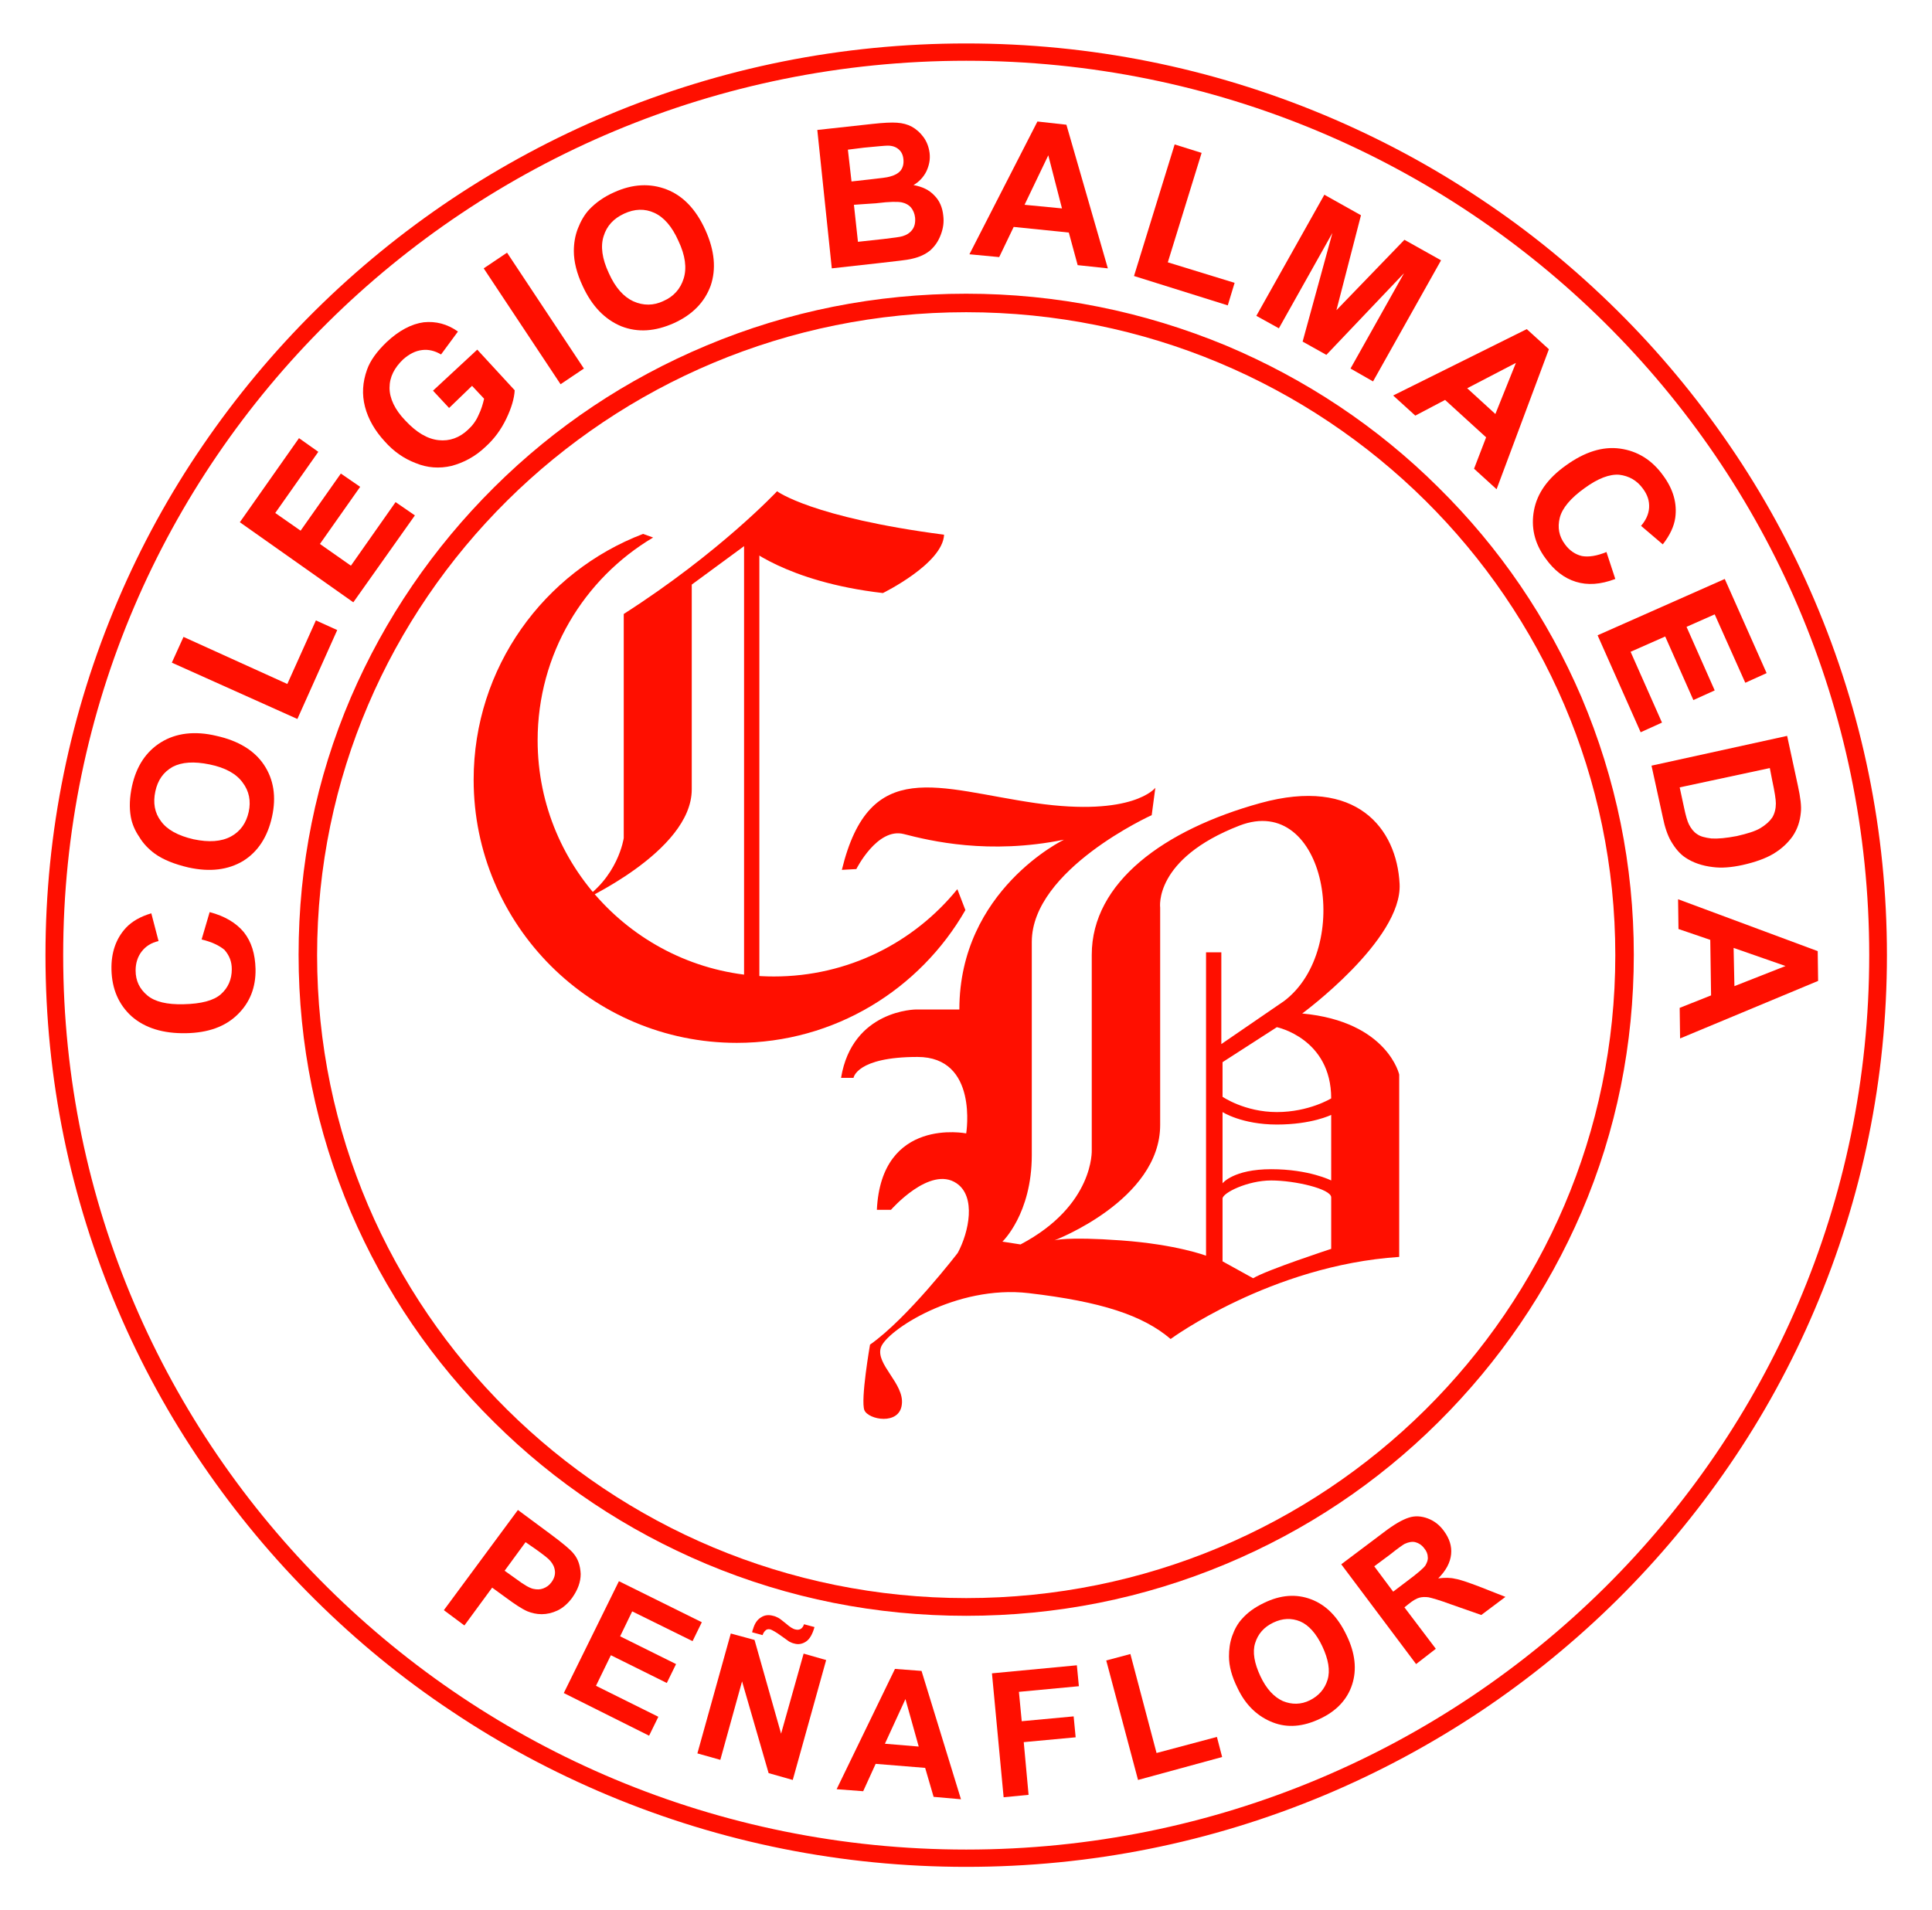 <svg xmlns="http://www.w3.org/2000/svg" xmlns:xlink="http://www.w3.org/1999/xlink" id="Capa_1" x="0px" y="0px" viewBox="0 0 480.1 474.8" style="enable-background:new 0 0 480.1 474.8;" xml:space="preserve"><style type="text/css">	.st0{fill:#FF0F00;}</style><g>	<g>		<path class="st0" d="M50.1,233.5l2-6.8c3.8,1,6.6,2.7,8.5,5c1.9,2.4,2.8,5.4,2.9,9.1c0.1,4.6-1.4,8.4-4.5,11.4   c-3.1,3-7.3,4.5-12.8,4.6c-5.7,0.1-10.2-1.3-13.5-4.2c-3.2-2.9-4.9-6.8-5-11.6c-0.1-4.2,1.1-7.7,3.6-10.4c1.5-1.6,3.6-2.8,6.3-3.6   l1.8,6.9c-1.8,0.4-3.2,1.3-4.2,2.6c-1,1.3-1.5,2.9-1.5,4.7c0,2.6,1,4.6,2.9,6.2c1.9,1.6,4.9,2.3,9,2.2c4.4-0.1,7.5-0.9,9.3-2.5   c1.8-1.6,2.7-3.7,2.7-6.2c0-1.9-0.6-3.4-1.8-4.8C54.5,235,52.6,234.1,50.1,233.5z"></path>		<path class="st0" d="M46.8,215.6c-3.4-0.8-6.2-1.9-8.3-3.4c-1.5-1.1-2.9-2.5-3.9-4.2c-1.1-1.6-1.8-3.3-2.1-5   c-0.4-2.3-0.3-4.8,0.3-7.6c1.1-5,3.5-8.6,7.2-10.9c3.7-2.3,8.4-2.9,13.8-1.6c5.4,1.2,9.4,3.6,11.8,7.2c2.4,3.6,3.1,7.9,2,12.9   c-1.1,5-3.5,8.7-7.2,11C56.7,216.2,52.2,216.8,46.8,215.6z M48.1,208.6c3.8,0.8,6.9,0.6,9.3-0.7c2.4-1.3,3.8-3.4,4.4-6.1   c0.6-2.7,0.1-5.2-1.5-7.3c-1.6-2.2-4.3-3.7-8.2-4.5c-3.9-0.8-6.9-0.6-9.2,0.6c-2.3,1.3-3.7,3.3-4.3,6.1c-0.6,2.8-0.2,5.3,1.4,7.4   C41.5,206.2,44.2,207.7,48.1,208.6z"></path>		<path class="st0" d="M73.9,178.7l-31.2-14l2.9-6.4L71.4,170l7.1-15.8l5.3,2.4L73.9,178.7z"></path>		<path class="st0" d="M87.8,149.7l-28.2-19.9l14.7-20.9l4.8,3.4l-10.7,15.2l6.3,4.4l10-14.2l4.8,3.3l-10,14.2l7.7,5.4l11.1-15.8   l4.8,3.3L87.8,149.7z"></path>		<path class="st0" d="M111.6,101.4l-4-4.3l11-10.2l9.3,10.1c-0.1,2-0.8,4.4-2.1,7.1c-1.3,2.7-3,5-5.1,6.9c-2.6,2.5-5.5,4-8.5,4.8   c-3,0.7-6,0.5-8.9-0.7c-2.9-1.1-5.5-2.9-7.7-5.4c-2.4-2.6-4.1-5.5-4.9-8.6c-0.8-3.1-0.6-6.1,0.5-9.2c0.8-2.3,2.5-4.6,4.9-6.9   c3.1-2.9,6.2-4.5,9.2-4.9c3-0.3,5.8,0.4,8.5,2.3l-4.2,5.7c-1.5-0.9-3.1-1.3-4.7-1.1c-1.7,0.2-3.2,1-4.7,2.3   c-2.2,2.1-3.4,4.4-3.4,7.1c0,2.6,1.3,5.4,3.9,8.1c2.8,3,5.5,4.6,8.3,4.9c2.7,0.3,5.2-0.6,7.3-2.6c1.1-1,2-2.2,2.6-3.6   c0.7-1.4,1.1-2.8,1.4-4.1l-3-3.2L111.6,101.4z"></path>		<path class="st0" d="M139.3,95.5l-19.1-28.8l5.8-3.9l19.1,28.8L139.3,95.5z"></path>		<path class="st0" d="M144.8,71.1c-1.5-3.2-2.2-6.1-2.2-8.7c0-1.9,0.3-3.8,1-5.6c0.7-1.8,1.6-3.4,2.8-4.7c1.6-1.7,3.7-3.2,6.2-4.3   c4.6-2.1,9-2.3,13.1-0.7c4.1,1.6,7.3,5,9.6,10.1c2.3,5.1,2.7,9.7,1.3,13.8c-1.5,4.1-4.5,7.2-9.1,9.3c-4.7,2.1-9,2.4-13.1,0.8   C150.3,79.4,147.1,76.1,144.8,71.1z M151.3,67.9c1.6,3.6,3.7,5.9,6.1,7c2.5,1.1,5,1.1,7.5-0.1c2.5-1.1,4.2-3,5-5.6   c0.8-2.6,0.4-5.7-1.3-9.3c-1.6-3.6-3.6-5.9-6-7c-2.4-1.1-4.9-1-7.5,0.2c-2.6,1.2-4.3,3-5.1,5.6C149.2,61.2,149.6,64.3,151.3,67.9z   "></path>		<path class="st0" d="M203.1,32.3l13.7-1.5c2.7-0.3,4.8-0.4,6.1-0.3c1.4,0.1,2.6,0.4,3.7,1c1.1,0.6,2.1,1.5,2.9,2.6   c0.8,1.1,1.3,2.4,1.5,3.9c0.2,1.6-0.1,3.1-0.8,4.6c-0.7,1.4-1.8,2.6-3.2,3.4c2.2,0.4,3.9,1.2,5.2,2.6c1.3,1.3,2,3,2.2,5   c0.2,1.6,0,3.1-0.6,4.7c-0.6,1.6-1.4,2.8-2.6,3.9c-1.2,1-2.7,1.7-4.5,2.1c-1.1,0.3-3.9,0.6-8.3,1.1l-11.7,1.3L203.1,32.3z    M210.7,37.2l0.9,7.9l4.5-0.5c2.7-0.3,4.4-0.5,5-0.7c1.2-0.3,2.1-0.8,2.7-1.5c0.6-0.8,0.8-1.7,0.7-2.8c-0.1-1.1-0.5-1.9-1.2-2.5   c-0.7-0.6-1.6-0.9-2.7-0.9c-0.7,0-2.7,0.2-5.9,0.5L210.7,37.2z M212.2,50.9l1,9.2l6.4-0.7c2.5-0.3,4.1-0.5,4.7-0.7   c1-0.3,1.8-0.8,2.4-1.6s0.8-1.8,0.7-3c-0.1-1-0.5-1.9-1-2.5c-0.6-0.7-1.4-1.1-2.3-1.3c-1-0.2-3-0.2-6.2,0.2L212.2,50.9z"></path>		<path class="st0" d="M275.3,66.7l-7.5-0.8l-2.2-8.1l-13.7-1.4l-3.6,7.5l-7.4-0.7l16.9-33L265,31L275.3,66.7z M263.9,51.8   l-3.4-13.2l-5.9,12.3L263.9,51.8z"></path>		<path class="st0" d="M281.8,68.6l10.1-32.7l6.7,2.1l-8.4,27.2l16.6,5.1l-1.7,5.6L281.8,68.6z"></path>		<path class="st0" d="M312.2,78.5l16.9-30.1l9.1,5.1l-6.1,23.6L349,59.6l9.1,5.1l-16.9,30.1l-5.6-3.2l13.3-23.7l-19.3,20.3   l-5.9-3.3l7.4-27l-13.3,23.7L312.2,78.5z"></path>		<path class="st0" d="M371.9,121.6l-5.6-5.1l3-7.8l-10.2-9.3l-7.4,3.9l-5.5-5l33.2-16.5l5.5,5L371.9,121.6z M371.6,102.9l5.1-12.7   l-12.1,6.3L371.6,102.9z"></path>		<path class="st0" d="M399.2,137.2l2.2,6.7c-3.7,1.4-6.9,1.6-9.8,0.7c-2.9-0.9-5.4-2.8-7.6-5.9c-2.7-3.7-3.6-7.7-2.8-11.9   c0.8-4.2,3.4-7.9,7.9-11.1c4.7-3.4,9.2-4.8,13.5-4.2c4.3,0.6,7.9,2.8,10.7,6.7c2.5,3.4,3.5,6.9,3,10.5c-0.3,2.1-1.3,4.3-3.1,6.6   l-5.4-4.6c1.2-1.4,1.9-2.9,2-4.5c0.1-1.7-0.4-3.2-1.5-4.7c-1.5-2.1-3.5-3.2-5.9-3.5c-2.4-0.2-5.3,0.9-8.6,3.3   c-3.5,2.5-5.6,5-6.2,7.4c-0.6,2.4-0.2,4.6,1.3,6.6c1.1,1.5,2.5,2.5,4.2,2.9C394.7,138.5,396.8,138.2,399.2,137.2z"></path>		<path class="st0" d="M397,157.9l31.6-14l10.4,23.4l-5.3,2.4l-7.6-17l-7,3.1l7,15.8l-5.3,2.4l-7-15.8l-8.6,3.8l7.8,17.6l-5.3,2.4   L397,157.9z"></path>		<path class="st0" d="M444.1,182.9l2.7,12.5c0.6,2.8,0.9,5,0.7,6.6c-0.2,2.1-0.8,4-2,5.8c-1.2,1.7-2.8,3.2-4.8,4.4   c-2,1.2-4.6,2.1-7.7,2.8c-2.8,0.6-5.2,0.8-7.4,0.5c-2.6-0.3-4.9-1.1-6.7-2.3c-1.4-0.9-2.6-2.3-3.7-4.2c-0.8-1.4-1.5-3.4-2-5.9   l-2.8-12.8L444.1,182.9z M439.8,190.9l-22.4,4.8l1.1,5.1c0.4,1.9,0.8,3.3,1.2,4.1c0.5,1,1.2,1.9,2,2.4c0.8,0.6,2,0.9,3.6,1.1   c1.6,0.1,3.7-0.1,6.3-0.6c2.6-0.6,4.6-1.2,5.9-2c1.3-0.8,2.2-1.6,2.9-2.6c0.6-1,0.9-2.2,0.9-3.5c0-1-0.3-2.9-0.9-5.7L439.8,190.9z   "></path>		<path class="st0" d="M417.5,258.1l-0.1-7.6l7.8-3.1l-0.2-13.8l-7.9-2.7l-0.1-7.4l34.7,12.9l0.1,7.4L417.5,258.1z M431,245.1   l12.7-5l-12.9-4.5L431,245.1z"></path>	</g>	<g>		<g>			<path class="st0" d="M237.9,221c-10.8,13.3-27.2,21.7-45.6,21.7c-32.4,0-58.7-26.3-58.7-58.7c0-21.4,11.5-40.2,28.7-50.4    l-2.5-0.9c-24.6,9.4-42.1,33.2-42.1,61.1c0,36.1,29.3,65.4,65.4,65.4c24.3,0,45.5-13.3,56.8-33L237.9,221z"></path>			<path class="st0" d="M193.1,122.1c0,0-14.2,15.2-38.1,30.5v55.7c0,0-1.4,10-11.1,15.9c0,0,28-12.5,28-28s0-50.9,0-50.9l13.2-9.7    c0,0,10,9,34.3,11.8c0,0,14.9-7.3,15.2-14.5C201.7,128.6,193.1,122.1,193.1,122.1z"></path>			<rect x="184.9" y="135" class="st0" width="3.8" height="109.4"></rect>		</g>		<g>			<path class="st0" d="M323.6,251.9c0,0,24.9-18.3,24.2-32.2c-0.7-13.8-10.7-26.7-34.6-20.1s-41.9,19.7-41.9,37.7s0,48.5,0,48.5    s0.7,13.8-17.7,23.5l-4.5-0.7c0,0,7.3-6.9,7.3-21.5c0-14.5,0-53,0-53c0-18,29.8-31.5,29.8-31.5l0.9-6.8c0,0-5.5,7.3-29.8,3.8    c-24.2-3.5-41.2-11.8-48.1,16.6l3.6-0.2c0,0,5.2-10.4,11.8-8.7c6.6,1.7,21.1,5.2,39.8,1.4c0,0-26,12.5-26,42.2h-10.7    c0,0-15.9,0-18.7,17h3.1c0,0,0.7-5.2,15.9-5.2s12.1,19,12.1,19s-21.1-4.2-22.2,19h3.5c0,0,9.7-11.1,16.3-6.6    c4.9,3.3,3.1,12.1,0.3,17.3c0,0-12.5,16.3-21.8,22.8c0,0-2.4,13.8-1.4,16.3c1,2.4,8.7,3.8,9.3-1.4c0.7-5.2-6.6-10-5.2-14.2    c1.4-4.2,18.7-15.6,36.7-13.5s28.4,5.5,35.3,11.4c0,0,24.9-18.3,56.8-20.4v-45.3C347.8,267.4,345,253.9,323.6,251.9z     M299.7,236.6v75.5c0,0-7.3-2.8-21.1-3.8c-13.8-1-16.6,0-16.6,0s26.3-10,26.3-28.7s0-54,0-54s-1.7-12.1,19.7-20.4    c21.5-8.3,28.4,30.5,11.1,43.6l-15.6,10.7v-22.8H299.7z M330.8,310.4c0,0-15.9,5.2-19.4,7.3l-7.6-4.2v-15.6    c0-1.4,6.2-4.5,12.1-4.5s14.9,2.1,14.9,4.2C330.8,300.7,330.8,310.4,330.8,310.4z M330.8,293.4c0,0-5.5-2.8-14.9-2.8    s-12.1,3.5-12.1,3.5v-17.7c0,0,4.8,3.1,13.5,3.1s13.5-2.4,13.5-2.4V293.4z M317.3,276.4c-8,0-13.5-3.8-13.5-3.8V264l13.5-8.7    c0,0,13.5,2.8,13.5,17.7C330.8,273,325.3,276.4,317.3,276.4z"></path>		</g>	</g>	<path class="st0" d="M240.1,77.6c89.1,0,161.3,71.5,161.3,159.8s-72.2,159.8-161.3,159.8S78.8,325.6,78.8,237.4  S151,77.6,240.1,77.6 M240.1,73c-22.4,0-44.1,4.3-64.6,12.9c-19.8,8.3-37.5,20.1-52.7,35.2c-15.2,15.1-27.2,32.7-35.6,52.2  c-8.7,20.3-13,41.8-13,64s4.4,43.7,13,64c8.4,19.6,20.3,37.1,35.6,52.2c15.2,15.1,33,26.9,52.7,35.2c20.5,8.6,42.2,12.9,64.6,12.9  s44.1-4.3,64.6-12.9c19.8-8.3,37.5-20.1,52.7-35.2c15.2-15.1,27.2-32.7,35.6-52.2c8.7-20.3,13-41.8,13-64s-4.4-43.7-13-64  c-8.4-19.6-20.3-37.1-35.6-52.2c-15.2-15.1-33-26.9-52.7-35.2C284.2,77.4,262.5,73,240.1,73L240.1,73z"></path>	<path class="st0" d="M240.1,15.1c123.9,0,224.4,99.5,224.4,222.3S364,459.7,240.1,459.7S15.7,360.2,15.7,237.4  S116.1,15.1,240.1,15.1 M240.1,10.8c-30.9,0-60.8,6-89,17.8c-13.6,5.7-26.6,12.7-38.9,20.9c-12.1,8.1-23.5,17.4-33.9,27.7  C68,87.4,58.6,98.7,50.4,110.7c-8.3,12.1-15.4,25.1-21.1,38.5c-11.9,27.9-18,57.6-18,88.2s6.1,60.3,18,88.2  C35,339,42.1,352,50.4,364.1c8.2,12,17.6,23.3,27.9,33.5c10.4,10.3,21.7,19.6,33.9,27.7c12.2,8.2,25.3,15.2,38.9,20.9  c28.2,11.8,58.2,17.8,89,17.8c30.9,0,60.8-6,89-17.8c13.6-5.7,26.6-12.7,38.9-20.9c12.1-8.1,23.5-17.4,33.9-27.7  c10.4-10.3,19.7-21.5,27.9-33.5c8.3-12.1,15.4-25.1,21.1-38.5c11.9-27.9,18-57.6,18-88.2s-6.1-60.3-18-88.2  c-5.7-13.4-12.8-26.4-21.1-38.5c-8.2-12-17.6-23.3-27.9-33.5c-10.4-10.3-21.7-19.6-33.9-27.7c-12.2-8.2-25.3-15.2-38.9-20.9  C300.9,16.8,270.9,10.8,240.1,10.8L240.1,10.8z"></path>	<g>		<path class="st0" d="M110.3,400.2l18.4-24.9l8.1,6c3.1,2.3,5,3.9,5.7,4.8c1.2,1.4,1.7,3.1,1.8,5.1c0,2-0.7,3.9-2.1,5.9   c-1.1,1.5-2.4,2.6-3.7,3.2c-1.3,0.6-2.6,0.9-3.9,0.9s-2.5-0.3-3.5-0.7c-1.4-0.6-3.2-1.8-5.5-3.5l-3.3-2.4l-6.9,9.4L110.3,400.2z    M130.6,383.3l-5.2,7.1l2.8,2c2,1.5,3.4,2.3,4.3,2.5c0.9,0.2,1.7,0.2,2.5-0.1c0.8-0.3,1.5-0.8,2-1.5c0.7-0.9,1-1.9,0.9-2.8   c-0.1-1-0.5-1.8-1.2-2.6c-0.5-0.6-1.7-1.5-3.5-2.8L130.6,383.3z"></path>		<path class="st0" d="M140.1,420.8l13.7-27.8l20.6,10.2l-2.3,4.7l-15-7.4l-3,6.2l13.9,6.9l-2.3,4.7l-13.9-6.9l-3.7,7.6l15.5,7.7   l-2.3,4.7L140.1,420.8z"></path>		<path class="st0" d="M173.3,435.8l8.3-29.8l5.9,1.6l6.6,23.3l5.6-19.9l5.6,1.6l-8.3,29.8l-6-1.7l-6.6-22.8l-5.4,19.5L173.3,435.8z    M189.5,406.4l-2.6-0.7c0.1-0.3,0.1-0.6,0.2-0.7c0.4-1.4,1-2.4,2-3c0.9-0.6,1.9-0.7,3-0.4c0.5,0.1,0.9,0.3,1.3,0.5   c0.4,0.2,1,0.7,2,1.5c0.9,0.8,1.7,1.3,2.3,1.4c0.4,0.1,0.8,0.1,1.2-0.1c0.4-0.2,0.7-0.6,0.9-1.2l2.6,0.7c-0.5,1.8-1.2,3-2.1,3.6   c-0.9,0.6-1.9,0.8-2.9,0.5c-0.5-0.1-0.9-0.3-1.3-0.5c-0.3-0.2-1-0.7-2.1-1.5c-1.1-0.8-2-1.3-2.5-1.5c-0.4-0.1-0.8-0.1-1.1,0.1   C190,405.4,189.7,405.8,189.5,406.4z"></path>		<path class="st0" d="M238.8,447.2l-6.8-0.6l-2.1-7.2l-12.3-1l-3.1,6.8l-6.6-0.5l14.5-29.9l6.6,0.5L238.8,447.2z M228.3,434.1   l-3.3-11.8l-5.1,11.1L228.3,434.1z"></path>		<path class="st0" d="M249.4,446.7l-2.9-30.8l21.1-2l0.5,5.2l-14.9,1.4l0.7,7.3l12.9-1.2l0.5,5.2l-12.9,1.2l1.2,13.1L249.4,446.7z"></path>		<path class="st0" d="M282.8,442.4l-7.9-29.7l6-1.6l6.5,24.6l15-4l1.3,5L282.8,442.4z"></path>		<path class="st0" d="M307.5,419.5c-1.4-2.8-2.1-5.4-2.1-7.8c0-1.7,0.2-3.4,0.8-5.1c0.6-1.7,1.4-3.1,2.4-4.2c1.4-1.6,3.2-2.9,5.5-4   c4.1-2,8-2.3,11.7-0.9c3.7,1.4,6.6,4.3,8.8,8.9c2.2,4.5,2.6,8.6,1.4,12.3c-1.2,3.7-3.9,6.6-8,8.5c-4.2,2-8.1,2.3-11.7,0.9   S309.6,424,307.5,419.5z M313.2,416.6c1.5,3.2,3.4,5.2,5.6,6.2c2.2,0.9,4.5,0.9,6.7-0.2c2.2-1.1,3.7-2.8,4.4-5.1   c0.7-2.3,0.2-5.1-1.3-8.3c-1.5-3.2-3.4-5.3-5.5-6.2c-2.2-0.9-4.4-0.8-6.7,0.3c-2.3,1.1-3.8,2.8-4.5,5.1   C311.2,410.6,311.7,413.4,313.2,416.6z"></path>		<path class="st0" d="M351.9,413.6l-18.6-24.8l10.5-7.9c2.6-2,4.7-3.2,6.3-3.7c1.5-0.5,3.1-0.4,4.7,0.2c1.6,0.6,2.9,1.6,4,3.1   c1.4,1.9,2,3.8,1.8,5.8c-0.2,2-1.2,4-3.2,6c1.6-0.2,3-0.2,4.2,0.1c1.3,0.2,3.2,0.9,5.9,1.9l6.6,2.6l-6,4.5l-7.7-2.7   c-2.7-1-4.5-1.5-5.4-1.7c-0.8-0.1-1.6-0.1-2.3,0.1c-0.7,0.2-1.6,0.7-2.7,1.6l-1,0.8l7.8,10.3L351.9,413.6z M346.2,395.6l3.7-2.8   c2.4-1.8,3.8-3,4.3-3.7c0.4-0.7,0.7-1.4,0.6-2.1c0-0.7-0.3-1.5-0.9-2.2c-0.6-0.8-1.4-1.3-2.2-1.5c-0.8-0.2-1.7,0-2.6,0.4   c-0.4,0.2-1.7,1.1-3.7,2.7l-3.9,2.9L346.2,395.6z"></path>	</g></g></svg>